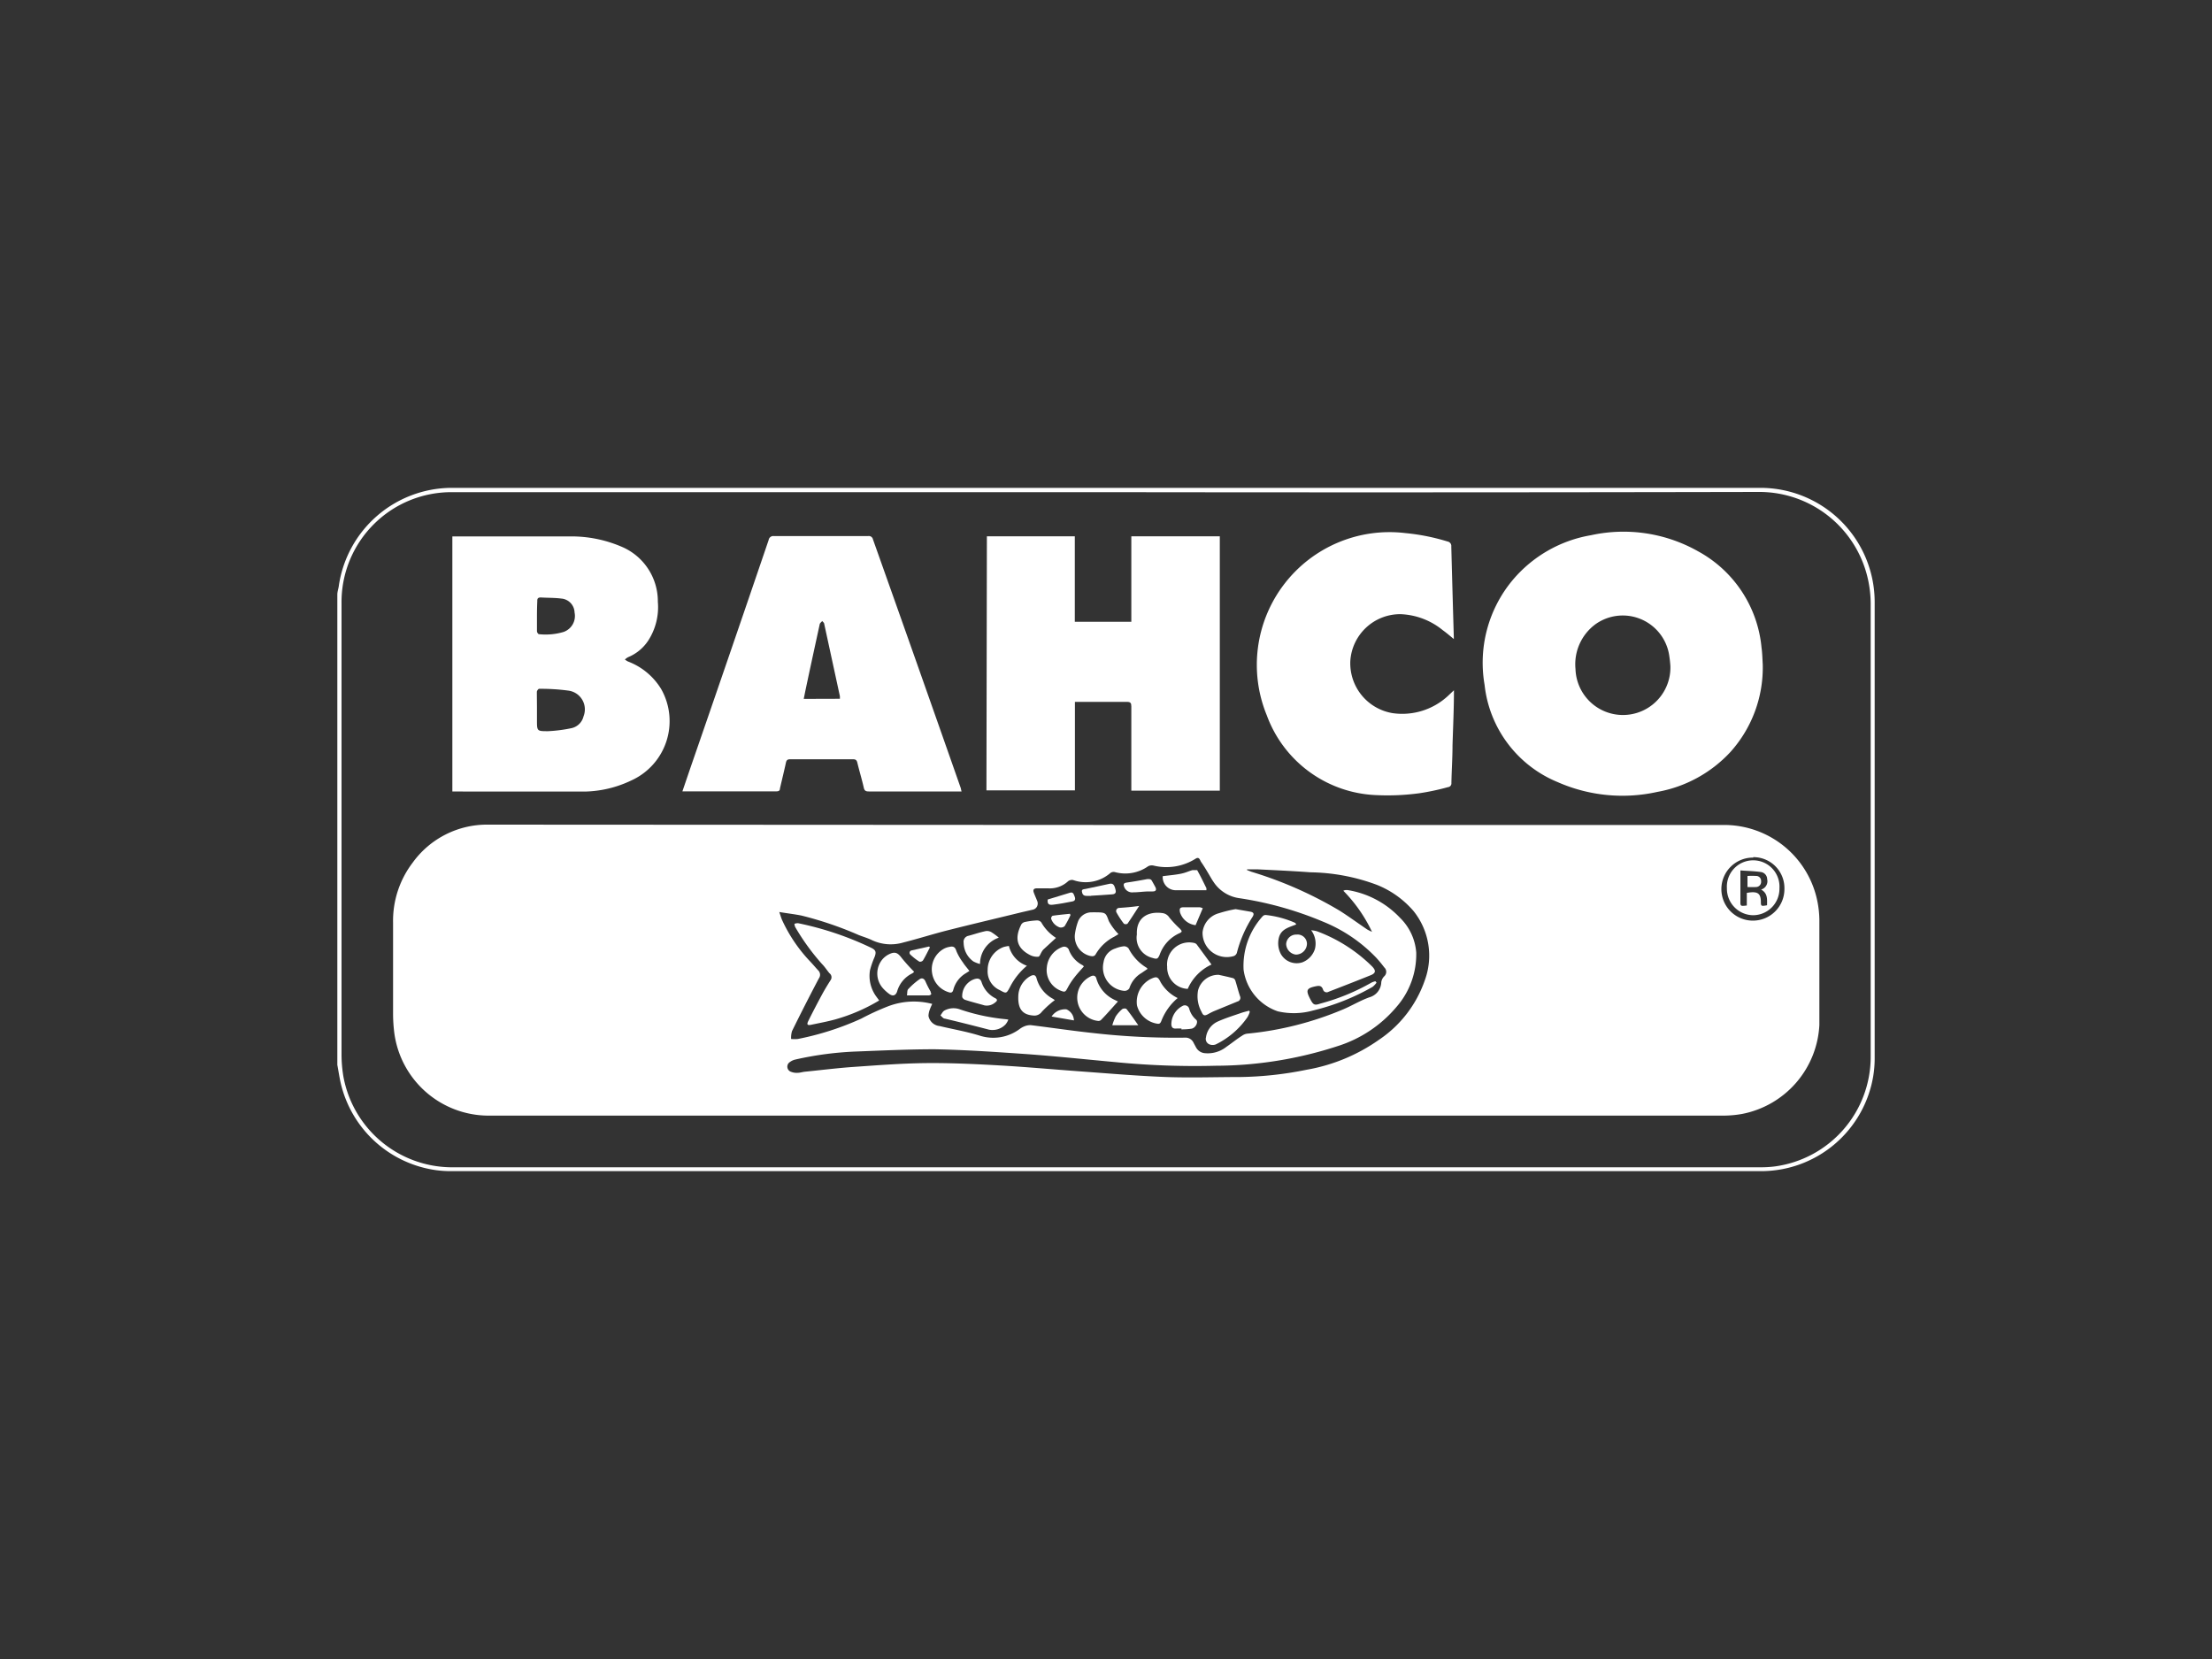 <svg id="Capa_1" data-name="Capa 1" xmlns="http://www.w3.org/2000/svg" viewBox="0 0 200 150"><rect x="0" y="0" width="200" height="150" fill="#333333" stroke="none"/><defs><style>.cls-1{fill:#fff;}</style></defs><title>218</title><path class="cls-1" d="M30.5,96.28V53.76c0-.28.11-.55.14-.83a10.35,10.35,0,0,1,10.13-8.82H159.13A10.33,10.33,0,0,1,169.5,54.4q0,20.67,0,41.34a9.82,9.82,0,0,1-.13,1.56,10.28,10.28,0,0,1-10.09,8.59H40.7a9.54,9.54,0,0,1-1.21-.08,10.31,10.31,0,0,1-8.69-7.91C30.68,97.36,30.6,96.82,30.5,96.28ZM100,44.5H40.88a9.93,9.93,0,0,0-10,10q0,20.44,0,40.87a12.23,12.23,0,0,0,.16,1.92,10,10,0,0,0,9.68,8.25h118.5a9.55,9.55,0,0,0,1.28-.08,10,10,0,0,0,8.64-9.91q0-20.51,0-41a10.47,10.47,0,0,0-.25-2.19A10.06,10.06,0,0,0,159,44.48Q129.53,44.54,100,44.5Z"/><path class="cls-1" d="M100.08,74.59h55.87a8.6,8.6,0,0,1,8.39,7,9,9,0,0,1,.16,1.6c0,3.16,0,6.32,0,9.48a8.64,8.64,0,0,1-7,8.05,9.9,9.9,0,0,1-1.67.15H44.12a8.61,8.61,0,0,1-8.46-7.41,14,14,0,0,1-.12-1.75q0-4.13,0-8.27A8.67,8.67,0,0,1,37.31,78a8.29,8.29,0,0,1,6.86-3.44ZM84.29,90.77a4.43,4.43,0,0,0-.21.48,1.82,1.82,0,0,0-.13.61,1.13,1.13,0,0,0,1,.91c1.22.29,2.45.5,3.64.87a4,4,0,0,0,3.59-.59,1.91,1.91,0,0,1,.43-.25,1.44,1.44,0,0,1,.6-.11c1.87.23,3.73.51,5.6.71a65.74,65.74,0,0,0,8.31.42.8.8,0,0,1,.8.47l.22.41a1,1,0,0,0,.76.52,2.72,2.72,0,0,0,2-.58c.48-.33.93-.7,1.41-1a1,1,0,0,1,.45-.18,29.47,29.47,0,0,0,8.69-2.2c.8-.34,1.55-.8,2.37-1.09a1.46,1.46,0,0,0,1.07-1.37.94.94,0,0,1,.27-.53.54.54,0,0,0,0-.8,11.13,11.13,0,0,0-.73-.88,13.8,13.8,0,0,0-4.79-3.25,31.52,31.52,0,0,0-7.58-2.13,3.33,3.33,0,0,1-2.35-1.49l-.12-.18c-.32-.54-.63-1.09-1-1.62-.1-.17-.17-.49-.49-.28a4.94,4.94,0,0,1-3.81.62.7.7,0,0,0-.49.07,3.58,3.58,0,0,1-3,.52.51.51,0,0,0-.39.07,3.4,3.4,0,0,1-3.38.65.57.57,0,0,0-.46.11,2.42,2.42,0,0,1-1.8.64H93.75c-.28,0-.37.13-.28.38s.22.53.32.79,0,.64-.37.75l-1,.23c-2.25.55-4.51,1.08-6.76,1.65-1.34.34-2.65.76-4,1.1A4,4,0,0,1,78.83,85c-.37-.18-.78-.3-1.17-.45a32.2,32.2,0,0,0-5.2-1.77c-.65-.13-1.3-.2-2-.32.11.32.17.54.26.74a13.71,13.71,0,0,0,2.51,3.71c.26.27.49.55.74.82a.55.55,0,0,1,.07.73q-1.25,2.37-2.43,4.77a2.11,2.11,0,0,0-.08.71,3.16,3.16,0,0,0,.61,0,25.83,25.83,0,0,0,5.73-1.84A22.56,22.56,0,0,1,80.26,91,6.54,6.54,0,0,1,84.29,90.77Zm37.16-10.23a.79.79,0,0,1,.17-.06,1.32,1.32,0,0,1,.25,0,8.32,8.32,0,0,1,4.71,2.5,4.91,4.91,0,0,1,1.47,3.14A7.22,7.22,0,0,1,126.3,91a11.46,11.46,0,0,1-5.37,3.59,35.82,35.82,0,0,1-11,1.77,73.51,73.51,0,0,1-9.21-.34c-2.72-.25-5.43-.54-8.15-.73s-5.38-.37-8.07-.42c-2.33,0-4.67.11-7,.2a30,30,0,0,0-5.59.73,1.26,1.26,0,0,0-.48.22.49.49,0,0,0,.1.89,1.36,1.36,0,0,0,.58.09c.22,0,.45-.08.67-.1,1.49-.15,3-.34,4.48-.44,2.17-.15,4.35-.32,6.53-.34s4.5.09,6.75.22,4.68.35,7,.52c2.64.19,5.28.42,7.92.52,2.23.08,4.46,0,6.69,0a32.11,32.11,0,0,0,6-.66A16.14,16.14,0,0,0,124.7,94a10.66,10.66,0,0,0,4.12-5.35,6.45,6.45,0,0,0-1-6.26A8.53,8.53,0,0,0,124.48,80a17.88,17.88,0,0,0-6-1.13c-1.6-.12-3.21-.19-4.82-.27-.3,0-.59,0-.91,0,0,.06,0,.08.06.09l.33.13a35.84,35.84,0,0,1,8,3.53c.85.54,1.65,1.13,2.48,1.69a3.75,3.75,0,0,0,.43.21A13.49,13.49,0,0,0,121.46,80.54Zm37.07-3a2.85,2.85,0,1,0,2.82,2.84A2.8,2.8,0,0,0,158.52,77.5Z"/><path class="cls-1" d="M159.38,60.08A11.41,11.41,0,0,1,156.45,68a11.83,11.83,0,0,1-6.6,3.6,14.51,14.51,0,0,1-9-.88,10.76,10.76,0,0,1-6.62-8.8,11.66,11.66,0,0,1,2.52-9.45,11.84,11.84,0,0,1,7.11-4.08,13.71,13.71,0,0,1,9.68,1.46,11.08,11.08,0,0,1,5.73,8.7C159.34,59.05,159.35,59.56,159.38,60.08Zm-8.35.14a11,11,0,0,0-.13-1.1,4.25,4.25,0,0,0-6.63-2.69,4.49,4.49,0,0,0-1.82,4.06,4.29,4.29,0,1,0,8.58-.27Z"/><path class="cls-1" d="M89.23,48.49h7.95v7.73h5.11V48.49h8v23h-8c0-.16,0-.29,0-.43,0-2.4,0-4.79,0-7.19,0-.31-.08-.41-.4-.41-1.44,0-2.89,0-4.33,0l-.37,0v8h-8Z"/><path class="cls-1" d="M40.9,71.56V48.5l.31,0c3.45,0,6.9,0,10.34,0a11.5,11.5,0,0,1,4.6.91,5.36,5.36,0,0,1,3.33,5,5.57,5.57,0,0,1-.87,3.51,4,4,0,0,1-1.82,1.5,1.53,1.53,0,0,0-.29.21,1.76,1.76,0,0,0,.28.18,6,6,0,0,1,3,2.49,5.89,5.89,0,0,1-2.71,8.27,10.19,10.19,0,0,1-4.19,1c-3.4,0-6.8,0-10.2,0Zm7.65-7.45q0,.48,0,1c0,1,0,1,1,1a13.08,13.08,0,0,0,2.15-.28,1.43,1.43,0,0,0,1.06-1.06,1.71,1.71,0,0,0-1.39-2.33,18.42,18.42,0,0,0-2.63-.16c-.07,0-.2.18-.2.28C48.54,63,48.55,63.57,48.55,64.11Zm0-8.43c0,.46,0,.93,0,1.39,0,.1.11.27.18.27a5.72,5.72,0,0,0,2.22-.2,1.53,1.53,0,0,0,1-1.76,1.3,1.3,0,0,0-1.2-1.26c-.61-.08-1.23-.06-1.85-.1-.26,0-.33.1-.32.33C48.56,54.79,48.55,55.23,48.55,55.67Z"/><path class="cls-1" d="M86.94,71.56H78.56c-.27,0-.4-.06-.46-.34-.17-.75-.4-1.5-.58-2.25-.05-.22-.14-.32-.38-.32H71.44c-.24,0-.33.08-.38.31-.17.78-.36,1.55-.54,2.33,0,.19-.11.26-.31.26h-8.3l-.21,0,.73-2.14Q66,59.1,69.5,48.82a.42.42,0,0,1,.47-.35q4.26,0,8.52,0a.38.38,0,0,1,.44.3q4,11.25,7.94,22.49C86.89,71.34,86.9,71.42,86.94,71.56Zm-11-8.38c0-.1,0-.17,0-.23q-.71-3.28-1.42-6.55c0-.09-.12-.17-.18-.25-.07.09-.19.17-.22.27-.41,1.88-.82,3.76-1.22,5.65-.08.37-.15.73-.23,1.12Z"/><path class="cls-1" d="M131.46,62.41c0,1.7-.08,3.33-.13,5,0,1.13-.08,2.26-.1,3.39a.34.34,0,0,1-.31.37,21.61,21.61,0,0,1-2.58.55,21.29,21.29,0,0,1-3.92.17,11,11,0,0,1-9.88-7.21,12,12,0,0,1,12.53-16.48,19,19,0,0,1,3.81.76.41.41,0,0,1,.34.45c.07,2.76.15,5.53.23,8.29,0,0,0,0,0,.08-.33-.27-.65-.55-1-.8a6.4,6.4,0,0,0-3.84-1.45,4.52,4.52,0,0,0-4.52,4.24,4.57,4.57,0,0,0,3.83,4.71,6.09,6.09,0,0,0,5-1.56Z"/><path class="cls-1" d="M117.21,83.58c-.67.27-1.38.41-1.58,1.21a2.08,2.08,0,0,0,.17,1.45,1.64,1.64,0,0,0,1.95.77,1.91,1.91,0,0,0,1.14-1.21,2,2,0,0,0-.34-1.69,2.72,2.72,0,0,1,.52.09,14,14,0,0,1,5,3.19c.35.37.33.6-.15.79-1.26.51-2.53,1-3.79,1.49a.34.34,0,0,1-.51-.21c-.12-.31-.29-.36-.63-.29-.9.18-.93.38-.51,1.19.26.5.38.56.9.38a19.29,19.29,0,0,0,4.61-1.89,1.61,1.61,0,0,1,.37-.13l.1.13a1.9,1.9,0,0,1-.36.38,20.4,20.4,0,0,1-5.36,2.13,6.44,6.44,0,0,1-3.21.08,4.63,4.63,0,0,1-3.09-3.76,6.66,6.66,0,0,1,1.73-4.84.36.36,0,0,1,.27-.11,8.81,8.81,0,0,1,2.68.72S117.13,83.5,117.21,83.58Z"/><path class="cls-1" d="M79.49,90.46a16.27,16.27,0,0,1-4,1.72c-.7.19-1.41.32-2.12.47-.36.08-.45,0-.29-.33.4-.81.82-1.61,1.25-2.41.24-.44.5-.87.77-1.29A.45.45,0,0,0,75,88c-.23-.27-.42-.58-.67-.83a20.35,20.35,0,0,1-2.43-3.35.94.94,0,0,1-.07-.29.88.88,0,0,1,.32-.06,28.55,28.55,0,0,1,6.65,2.24c.39.2.44.37.28.81a7.85,7.85,0,0,0-.42,1.21,3.16,3.16,0,0,0,.59,2.4Z"/><path class="cls-1" d="M111.72,82.2l1.33.23c.28.05.38.18.2.47a11,11,0,0,0-1.42,3.26.46.46,0,0,1-.27.28,2.19,2.19,0,0,1-2.83-2.13,2,2,0,0,1,1.48-1.74A11.22,11.22,0,0,1,111.72,82.2Z"/><path class="cls-1" d="M102.79,84.49c-.07-1.52,1-2.12,2.33-1.93a.86.86,0,0,1,.6.39,9.56,9.56,0,0,0,.94,1c.25.26.25.31-.09.46a3.36,3.36,0,0,0-1.72,1.92c-.17.38-.24.41-.65.28A1.87,1.87,0,0,1,102.79,84.49Z"/><path class="cls-1" d="M109.54,87.21a4.33,4.33,0,0,0-2.15,2.2,1.94,1.94,0,0,1-1.86-2,2,2,0,0,1,2.4-2.16.44.44,0,0,1,.27.14C108.65,86,109.09,86.6,109.54,87.21Z"/><path class="cls-1" d="M101.13,84.46l-.38.23a4.09,4.09,0,0,0-1.67,1.57c-.13.24-.32.21-.52.17a1.81,1.81,0,0,1-1.38-1.88,5.32,5.32,0,0,1,.31-1.28,1.31,1.31,0,0,1,1.26-.78,2.87,2.87,0,0,1,.36,0c.9,0,.88.08,1.15.8A5.39,5.39,0,0,0,101.13,84.46Z"/><path class="cls-1" d="M103.76,87.6l-.54.37a2.47,2.47,0,0,0-1.11,1.39.52.52,0,0,1-.45.23A2.11,2.11,0,0,1,99.78,87a1.52,1.52,0,0,1,1.06-1.24,2.81,2.81,0,0,1,.76-.2.53.53,0,0,1,.44.19,4.38,4.38,0,0,0,1.63,1.75A.83.83,0,0,1,103.76,87.6Z"/><path class="cls-1" d="M110.19,88.14c.28.06.79.17,1.3.3a.36.36,0,0,1,.2.21c.15.47.28,1,.43,1.43a.34.34,0,0,1-.23.47l-2.14.88a5.65,5.65,0,0,0-.51.26c-.33.18-.45.15-.6-.2a2.93,2.93,0,0,1-.32-1.93A1.88,1.88,0,0,1,110.19,88.14Z"/><path class="cls-1" d="M106.48,90.24A5.12,5.12,0,0,0,105,92.32c-.08.19-.15.27-.35.24a2.24,2.24,0,0,1-1.85-1.66,2.33,2.33,0,0,1,1.23-2.38c.53-.25.66-.23.91.29A3.63,3.63,0,0,0,106.48,90.24Z"/><path class="cls-1" d="M101.08,90.55c-.52.57-1,1.13-1.54,1.68a.34.34,0,0,1-.24.08,2.12,2.12,0,0,1-.74-4c.28-.17.5-.11.57.17a3.06,3.06,0,0,0,1.64,1.92Z"/><path class="cls-1" d="M87.65,87.79l-.33.21a2.46,2.46,0,0,0-1.12,1.47c-.07.29-.21.32-.46.23A2.14,2.14,0,0,1,84.28,88a2.11,2.11,0,0,1,1.05-2.21,1.63,1.63,0,0,1,.53-.18c.33-.07.5,0,.62.4A4.69,4.69,0,0,0,87.05,87C87.22,87.27,87.43,87.5,87.65,87.79Z"/><path class="cls-1" d="M91.22,85.53a2.55,2.55,0,0,0,1.63,1.79,6.1,6.1,0,0,0-1.54,1.94c-.32.59-.32.59-.92.26a1.85,1.85,0,0,1-1.09-1.82,2.2,2.2,0,0,1,1.43-2.07A3.25,3.25,0,0,1,91.22,85.53Z"/><path class="cls-1" d="M98,87.38c-.31.35-.6.66-.86,1a6.39,6.39,0,0,0-.6.92c-.21.4-.25.43-.67.26a2,2,0,0,1-1.22-2.1,2.15,2.15,0,0,1,1.42-1.84.45.45,0,0,1,.59.31,2.58,2.58,0,0,0,1.19,1.32A.52.52,0,0,1,98,87.38Z"/><path class="cls-1" d="M82.65,87.86a.6.6,0,0,1-.17.15,2.61,2.61,0,0,0-1.37,1.65c-.14.37-.39.44-.72.2a3.61,3.61,0,0,1-.58-.53,2,2,0,0,1,0-2.62,1.93,1.93,0,0,1,.53-.41c.57-.29.82-.18,1.2.33A16.08,16.08,0,0,0,82.65,87.86Z"/><path class="cls-1" d="M95.48,84.8l-1.15,1.06a1.23,1.23,0,0,0-.16.23c-.09.14-.17.4-.28.41a1.36,1.36,0,0,1-.72-.13c-1.26-.63-1.45-1.56-.83-2.78a.52.52,0,0,1,.33-.23,7.24,7.24,0,0,1,1.09-.14.49.49,0,0,1,.39.18A4,4,0,0,0,95.48,84.8Z"/><path class="cls-1" d="M95.37,90.43c-.12.09-.22.16-.31.24a9.17,9.17,0,0,0-.87.82.82.82,0,0,1-.76.33c-1-.07-1.4-.62-1.36-1.73a2.13,2.13,0,0,1,1-1.78c.35-.22.56-.19.65.14a3,3,0,0,0,1.47,1.85A1.4,1.4,0,0,1,95.37,90.43Z"/><path class="cls-1" d="M91.17,92.19a1.56,1.56,0,0,1-.25.43,1.63,1.63,0,0,1-1.49.48c-1.34-.35-2.69-.69-4-1-.15,0-.27-.19-.4-.29.12-.15.2-.35.36-.44a1.71,1.71,0,0,1,1.45-.09,18.1,18.1,0,0,0,4.07.87A2,2,0,0,1,91.17,92.19Z"/><path class="cls-1" d="M113,91.49a2.18,2.18,0,0,1-.21.48,7.44,7.44,0,0,1-2.86,2.46.8.8,0,0,1-.57,0,.53.53,0,0,1-.32-.64,1.84,1.84,0,0,1,1.07-1.43c.67-.3,1.37-.52,2.07-.76.25-.09.51-.15.77-.22Z"/><path class="cls-1" d="M105.13,79.22c.52-.07,1.06-.11,1.58-.21s.74-.24,1.12-.34c.13,0,.37,0,.41,0,.3.53.57,1.09.84,1.64,0,0,0,.09,0,.18h-2.82A1.18,1.18,0,0,1,105.13,79.22Z"/><path class="cls-1" d="M90.31,84.78a2.51,2.51,0,0,0-1.7,2.38,2.71,2.71,0,0,1-.6-.23,2.1,2.1,0,0,1-.88-1.68.55.55,0,0,1,.44-.64c.53-.14,1-.31,1.58-.43a.8.8,0,0,1,.5.11A6.11,6.11,0,0,1,90.31,84.78Z"/><path class="cls-1" d="M87,90.15a1.62,1.62,0,0,1,1.1-1.62c.29-.09.53-.08.65.27A2.49,2.49,0,0,0,90,90.26c.22.11.15.26,0,.36a1.14,1.14,0,0,1-1,.28c-.58-.17-1.17-.31-1.74-.5C87.12,90.36,87,90.19,87,90.15Z"/><path class="cls-1" d="M106.83,93a3.52,3.52,0,0,0-.53,0c-.28,0-.36-.12-.39-.34a1.87,1.87,0,0,1,1-1.7.41.41,0,0,1,.61.23,2,2,0,0,0,.62,1c.23.17,0,.74-.41.82a5.78,5.78,0,0,1-.92.06Z"/><path class="cls-1" d="M117.16,86.31a1,1,0,0,1-.87-.95.91.91,0,0,1,.94-.86.85.85,0,0,1,.94.81A1,1,0,0,1,117.16,86.31Z"/><path class="cls-1" d="M103.89,80.6c-.47,0-.95.08-1.42.08a.77.77,0,0,1-.84-.53c-.08-.23,0-.31.23-.35.63-.09,1.26-.2,1.89-.32.19,0,.31,0,.4.16s.21.37.31.56.11.4-.24.4h-.32Z"/><path class="cls-1" d="M108.75,82.12l-.65,1.53a1.68,1.68,0,0,1-1.41-1.16c-.07-.36,0-.46.36-.46l1.43,0A1.31,1.31,0,0,1,108.75,82.12Z"/><path class="cls-1" d="M98.65,81h-.43c-.29,0-.37-.19-.4-.4s.2-.2.35-.23c.68-.15,1.37-.28,2.05-.44.39-.1.52,0,.65.55.08.35-.18.38-.4.39-.61.05-1.21.08-1.82.12Z"/><path class="cls-1" d="M82,90c.05-.24,0-.48.14-.59a6.29,6.29,0,0,1,1-.87c.21-.15.43-.08.55.23a9,9,0,0,0,.45.88c0,.08.08.19.05.25a.31.31,0,0,1-.24.1Z"/><path class="cls-1" d="M102.92,92.7h-2.35a4.44,4.44,0,0,1,.31-.8,3,3,0,0,1,.59-.66c.08-.07.34-.08.39,0C102.23,91.7,102.56,92.19,102.92,92.7Z"/><path class="cls-1" d="M103,81.91c-.39.6-.71,1.11-1.06,1.61a.33.33,0,0,1-.32,0,7.45,7.45,0,0,1-.66-1,.28.28,0,0,1,.22-.43C101.78,82.05,102.37,82,103,81.91Z"/><path class="cls-1" d="M94.73,81.33l2-.61c.3-.1.34.12.42.3s.12.42-.17.48c-.59.12-1.19.23-1.78.3C94.79,81.85,94.69,81.7,94.73,81.33Z"/><path class="cls-1" d="M96.79,82.74a9.3,9.3,0,0,1-.53,1,.51.51,0,0,1-.45.11,1.24,1.24,0,0,1-.77-.79.3.3,0,0,1,.13-.26c.52-.08,1-.12,1.57-.18Z"/><path class="cls-1" d="M84.08,85.66c-.21.4-.4.8-.63,1.18a.35.35,0,0,1-.32.11,5.07,5.07,0,0,1-.82-.64.22.22,0,0,1,.13-.38L84,85.58Z"/><path class="cls-1" d="M95.08,91.91a1.46,1.46,0,0,1,1.34-.65,1.12,1.12,0,0,1,.68,1Z"/><path class="cls-1" d="M158.49,82.75a2.4,2.4,0,0,1-2.35-2.43,2.38,2.38,0,1,1,4.75,0A2.39,2.39,0,0,1,158.49,82.75Zm-.55-.88V80.73c.93-.16,1.24,0,1.27.74,0,.47,0,.48.56.38,0-.53.08-1.08-.54-1.42a.78.78,0,0,0,.55-.94.66.66,0,0,0-.53-.64c-.61-.09-1.24-.1-1.89-.15,0,.23,0,.35,0,.48q0,1.13,0,2.25C157.35,81.94,157.35,81.94,157.95,81.87Z"/><path class="cls-1" d="M158,79.2a7.53,7.53,0,0,1,.79,0,.44.44,0,0,1,.44.47.47.47,0,0,1-.42.53,7.66,7.66,0,0,1-.81,0Z"/></svg>